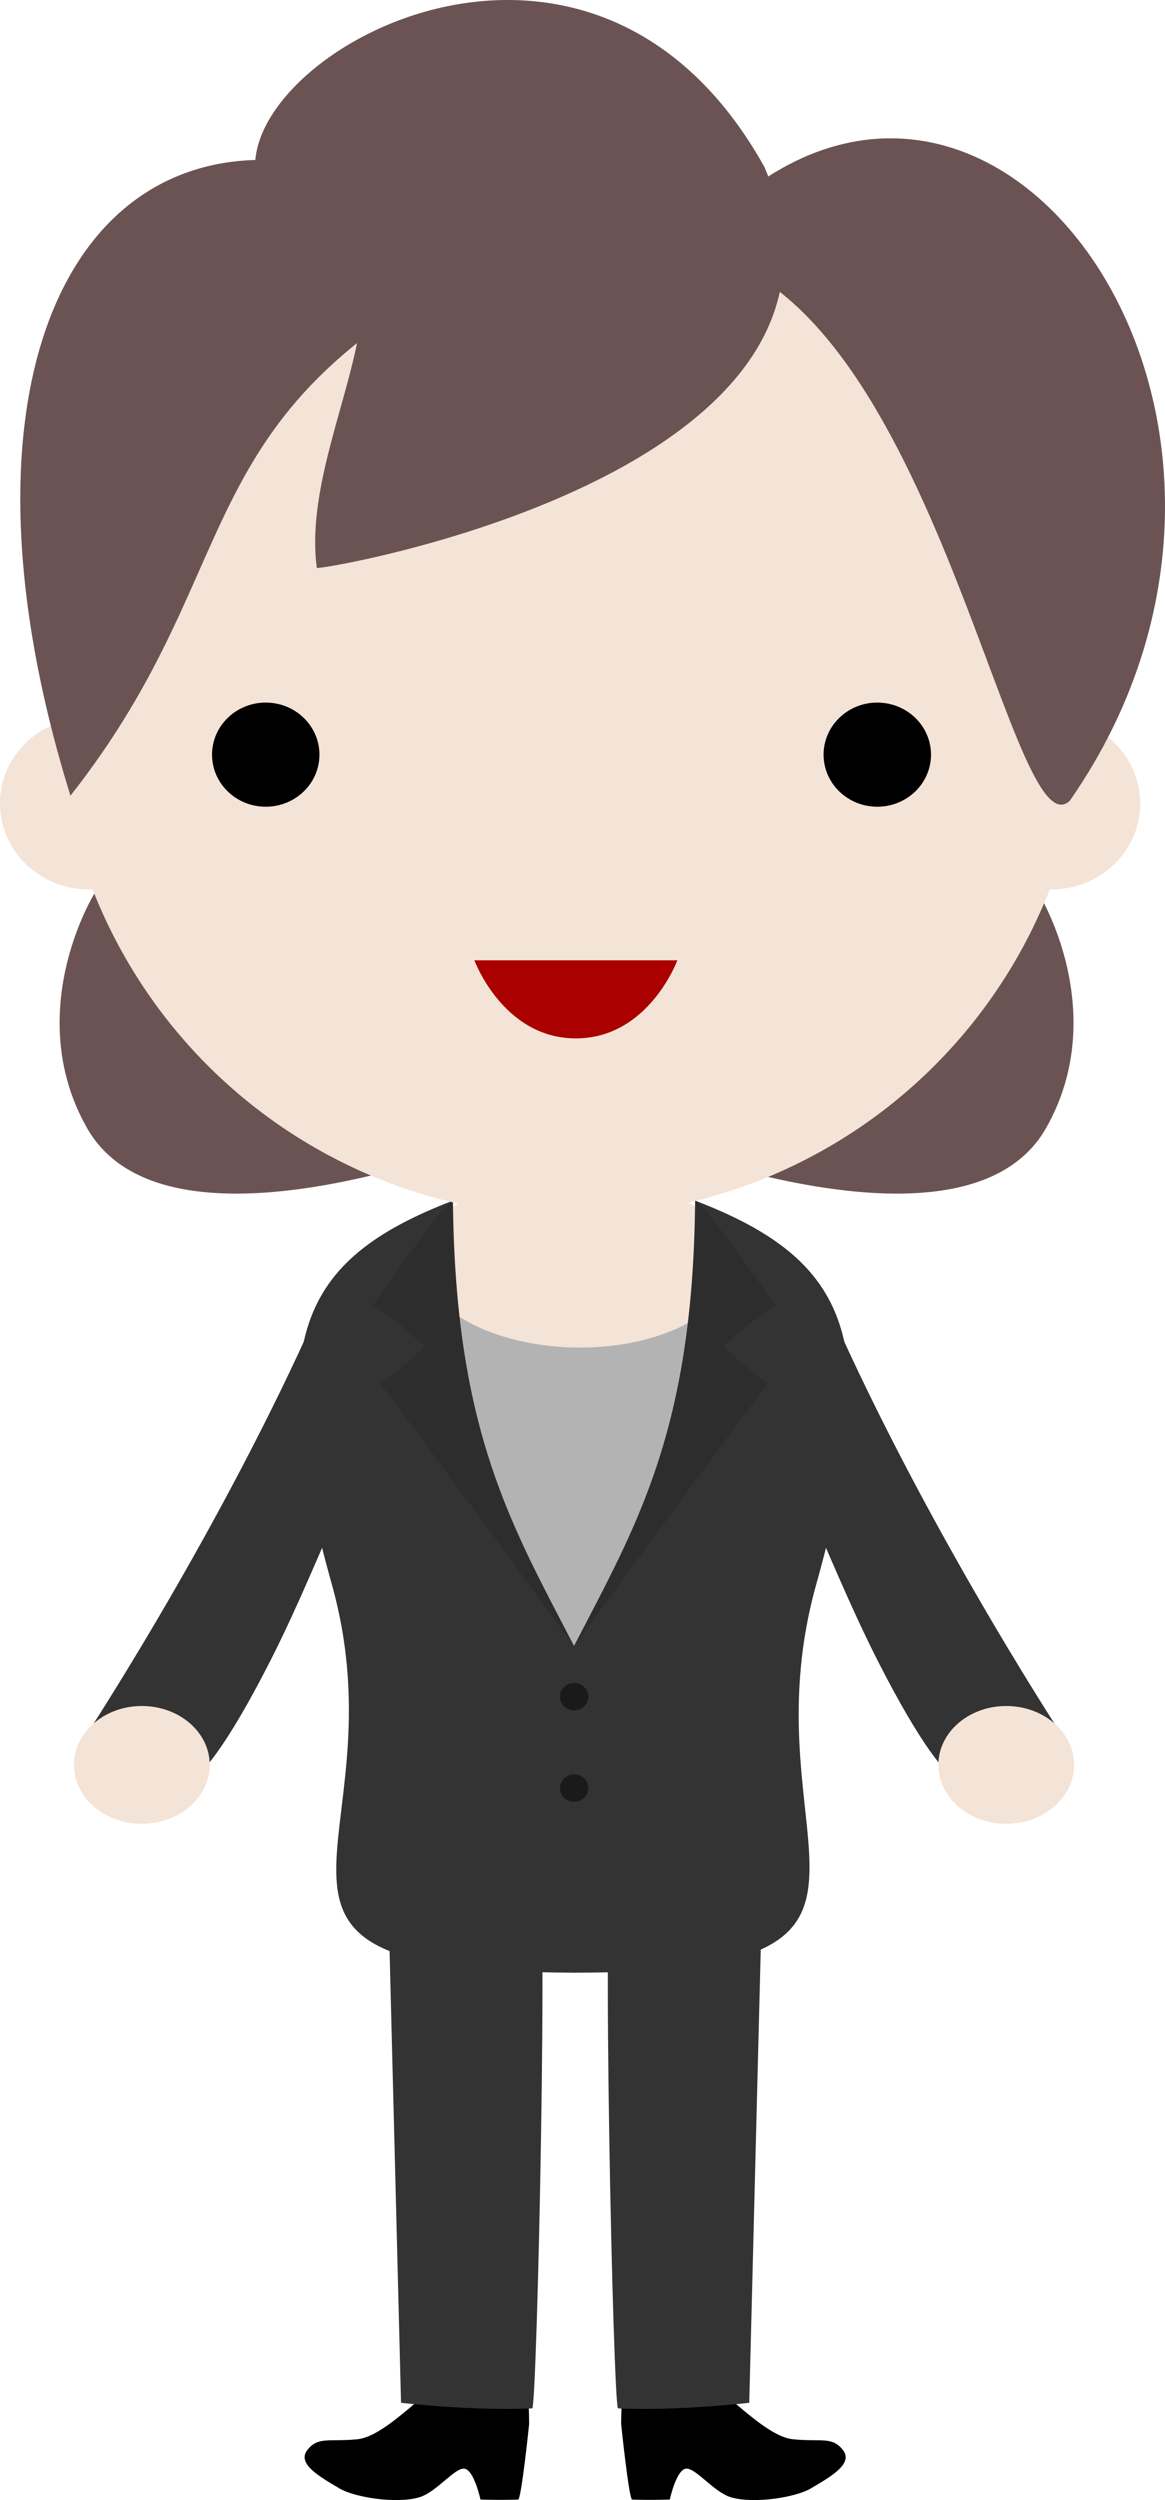 <?xml version="1.0" encoding="UTF-8" standalone="no"?>
<!-- Created with Inkscape (http://www.inkscape.org/) -->

<svg
   xmlns:dc="http://purl.org/dc/elements/1.1/"
   xmlns:cc="http://creativecommons.org/ns#"
   xmlns:rdf="http://www.w3.org/1999/02/22-rdf-syntax-ns#"
   xmlns:svg="http://www.w3.org/2000/svg"
   xmlns="http://www.w3.org/2000/svg"
   xmlns:sodipodi="http://sodipodi.sourceforge.net/DTD/sodipodi-0.dtd"
   xmlns:inkscape="http://www.inkscape.org/namespaces/inkscape"
   width="33.73mm"
   height="72.36mm"
   viewBox="0 0 33.73 72.36"
   version="1.1"
   id="svg271"
   inkscape:version="0.92.1 r15371"
   sodipodi:docname="FX13_suit2.svg">
  <defs
     id="defs265" />
  <sodipodi:namedview
     id="base"
     pagecolor="#ffffff"
     bordercolor="#666666"
     borderopacity="1.0"
     inkscape:pageopacity="0.0"
     inkscape:pageshadow="2"
     inkscape:zoom="1.7558805"
     inkscape:cx="55.965468"
     inkscape:cy="71.736964"
     inkscape:document-units="mm"
     inkscape:current-layer="layer1"
     showgrid="false"
     inkscape:window-width="1920"
     inkscape:window-height="1016"
     inkscape:window-x="0"
     inkscape:window-y="27"
     inkscape:window-maximized="1"
     inkscape:snap-global="false"
     fit-margin-top="0"
     fit-margin-left="0"
     fit-margin-right="0"
     fit-margin-bottom="0" />
  <g
     inkscape:label="Layer 1"
     inkscape:groupmode="layer"
     id="layer1"
     transform="translate(-90.921,-71.659)">
    <path
       style="fill:#b3b3b3;fill-opacity:1;stroke:none;stroke-width:0.265px;stroke-linecap:butt;stroke-linejoin:miter;stroke-opacity:1"
       d="m 103.553,109 8.311,-0.053 -4.422,16.782 z"
       id="path4679"
       inkscape:connector-curvature="0" />
    <path
       style="fill:#6c5353;fill-opacity:1;stroke:none;stroke-width:0.265px;stroke-linecap:butt;stroke-linejoin:miter;stroke-opacity:1"
       d="m 93.969,97.077 c -0.301,0.226 -2.459,3.836 -0.527,7.233 2.495,4.389 13.11,-0.226 12.808,-0.151 -0.603,-1.582 -12.281,-7.082 -12.281,-7.082 z"
       id="path4539-6"
       inkscape:connector-curvature="0"
       sodipodi:nodetypes="cscc" />
    <path
       style="fill:#6c5353;fill-opacity:1;stroke:none;stroke-width:0.265px;stroke-linecap:butt;stroke-linejoin:miter;stroke-opacity:1"
       d="m 120.68,97.077 c 0.301,0.226 2.459,3.836 0.527,7.233 -2.495,4.389 -13.11,-0.226 -12.808,-0.151 0.603,-1.582 12.281,-7.082 12.281,-7.082 z"
       id="path4539"
       inkscape:connector-curvature="0"
       sodipodi:nodetypes="cscc" />
    <ellipse
       style="opacity:1;fill:#f4e3d7;fill-opacity:1;stroke:none;stroke-width:0.421;stroke-linecap:round;stroke-linejoin:round;stroke-miterlimit:4;stroke-dasharray:none;stroke-opacity:0.996"
       id="path361-6-9"
       cx="-162.873"
       cy="88.258"
       rx="4.314"
       ry="2.833"
       inkscape:transform-center-x="-11.76454"
       inkscape:transform-center-y="16.013094"
       transform="matrix(-0.975,-0.223,-0.58,0.814,0,0)" />
    <g
       id="g4647"
       transform="matrix(1,0,0,0.895,0,11.129)">
      <path
         sodipodi:nodetypes="csccc"
         inkscape:connector-curvature="0"
         id="path273-6-3-7-3"
         d="m 104.034,106.458 c -4.478,1.923 -5.479,4.532 -3.507,12.402 2.159,8.619 -4.14,12.519 7.024,12.565 v -10.542 c -3.723,-7.154 -4.167,-10.645 -3.517,-14.425 z"
         style="opacity:1;fill:#333333;fill-opacity:1;stroke:none;stroke-width:0.29;stroke-linecap:round;stroke-linejoin:round;stroke-miterlimit:4;stroke-dasharray:none;stroke-opacity:0.996" />
      <path
         sodipodi:nodetypes="cccccc"
         inkscape:connector-curvature="0"
         id="path4609-2-5"
         d="m 104.034,106.458 c -0.274,0.075 -2.319,3.39 -2.319,3.39 0.772,0.533 1.491,1.324 1.491,1.324 0,0 -0.539,0.621 -1.277,1.212 0.487,0.644 5.623,8.5 5.623,8.5 -1.806,-3.905 -3.456,-6.947 -3.517,-14.425 z"
         style="fill:#2d2d2d;fill-opacity:1;stroke:none;stroke-width:0.252px;stroke-linecap:butt;stroke-linejoin:miter;stroke-opacity:1" />
      <g
         transform="translate(-0.186,0.053)"
         id="g4640">
        <path
           style="fill:#333333;fill-opacity:1;stroke:none;stroke-width:0.265px;stroke-linecap:butt;stroke-linejoin:miter;stroke-opacity:1"
           d="m 100.539,109.372 c -2.694,6.996 -6.602,13.758 -7.106,14.607 -0.218,0.366 3.47,0.922 3.47,0.922 0,0 0.655,-0.559 2.109,-3.788 1.451,-3.23 2.655,-7.222 3.218,-7.222 z"
           id="path4762"
           inkscape:connector-curvature="0"
           sodipodi:nodetypes="cccccc"
           inkscape:transform-center-x="3.5791234"
           inkscape:transform-center-y="6.4389998" />
        <ellipse
           style="opacity:1;fill:#f4e3d7;fill-opacity:1;stroke:none;stroke-width:0.233;stroke-linecap:round;stroke-linejoin:round;stroke-miterlimit:4;stroke-dasharray:none;stroke-opacity:0.996"
           id="path361-6-8-3-5-6"
           cx="-95.214"
           cy="124.652"
           rx="1.965"
           ry="1.904"
           transform="scale(-1,1)" />
      </g>
    </g>
    <ellipse
       style="opacity:1;fill:#f4e3d7;fill-opacity:1;stroke:none;stroke-width:0.304;stroke-linecap:round;stroke-linejoin:round;stroke-miterlimit:4;stroke-dasharray:none;stroke-opacity:0.996"
       id="path361-6-8-3-5"
       cx="-93.489"
       cy="94.914"
       rx="2.568"
       ry="2.487"
       transform="scale(-1,1)" />
    <ellipse
       style="opacity:1;fill:#f4e3d7;fill-opacity:1;stroke:none;stroke-width:0.304;stroke-linecap:round;stroke-linejoin:round;stroke-miterlimit:4;stroke-dasharray:none;stroke-opacity:0.996"
       id="path361-6-8-3"
       cx="-121.365"
       cy="94.914"
       rx="2.568"
       ry="2.487"
       transform="scale(-1,1)" />
    <g
       id="g4683"
       transform="translate(0.529,-4.901)">
      <path
         sodipodi:nodetypes="csssssczcscc"
         inkscape:connector-curvature="0"
         id="path4565"
         d="m 103.456,145.327 c -0.756,0.398 -1.902,1.756 -2.726,1.834 -0.825,0.079 -1.132,-0.09 -1.445,0.318 -0.307,0.4 0.409,0.791 0.938,1.105 0.435,0.258 1.641,0.451 2.307,0.256 0.496,-0.145 1.034,-0.869 1.309,-0.829 0.281,0.041 0.464,0.893 0.464,0.893 0.498,0.018 0.999,0.007 1.091,0.001 0.092,-0.006 0.317,-2.174 0.317,-2.174 0,0 0.036,-1.873 -0.513,-1.873 -0.55,-5.9e-4 -1.666,0.543 -1.666,0.543 z"
         style="fill:#000000;fill-opacity:1;stroke:none;stroke-width:0.184px;stroke-linecap:butt;stroke-linejoin:miter;stroke-opacity:1" />
      <path
         sodipodi:nodetypes="ccssc"
         inkscape:connector-curvature="0"
         id="path4563"
         d="m 101.599,130.18 0.404,15.924 c 0,0 2.042,0.24 3.799,0.162 0.141,-0.006 0.485,-15.843 0.162,-15.601 -0.323,0.242 -4.365,-0.485 -4.365,-0.485 z"
         style="fill:#333333;fill-opacity:1;stroke:none;stroke-width:0.201px;stroke-linecap:butt;stroke-linejoin:miter;stroke-opacity:1" />
    </g>
    <g
       id="g4647-2"
       transform="matrix(-1,0,0,0.895,215.082,11.129)">
      <path
         sodipodi:nodetypes="csccc"
         inkscape:connector-curvature="0"
         id="path273-6-3-7-3-9"
         d="m 104.034,106.458 c -4.478,1.923 -5.479,4.532 -3.507,12.402 2.159,8.619 -3.951,12.565 7.024,12.565 v -10.542 c -3.723,-7.154 -4.167,-10.645 -3.517,-14.425 z"
         style="opacity:1;fill:#333333;fill-opacity:1;stroke:none;stroke-width:0.29;stroke-linecap:round;stroke-linejoin:round;stroke-miterlimit:4;stroke-dasharray:none;stroke-opacity:0.996" />
      <path
         sodipodi:nodetypes="cccccc"
         inkscape:connector-curvature="0"
         id="path4609-2-5-1"
         d="m 104.034,106.458 c -0.274,0.075 -2.319,3.39 -2.319,3.39 0.772,0.533 1.491,1.324 1.491,1.324 0,0 -0.539,0.621 -1.277,1.212 0.487,0.644 5.623,8.5 5.623,8.5 -1.806,-3.905 -3.456,-6.947 -3.517,-14.425 z"
         style="fill:#2d2d2d;fill-opacity:1;stroke:none;stroke-width:0.252px;stroke-linecap:butt;stroke-linejoin:miter;stroke-opacity:1" />
      <g
         transform="translate(-0.186,0.053)"
         id="g4640-2">
        <path
           style="fill:#333333;fill-opacity:1;stroke:none;stroke-width:0.265px;stroke-linecap:butt;stroke-linejoin:miter;stroke-opacity:1"
           d="m 100.539,109.372 c -2.694,6.996 -6.602,13.758 -7.106,14.607 -0.218,0.366 3.47,0.922 3.47,0.922 0,0 0.655,-0.559 2.109,-3.788 1.451,-3.23 2.655,-7.222 3.218,-7.222 z"
           id="path4762-7"
           inkscape:connector-curvature="0"
           sodipodi:nodetypes="cccccc"
           inkscape:transform-center-x="3.5791234"
           inkscape:transform-center-y="6.4389998" />
        <ellipse
           style="opacity:1;fill:#f4e3d7;fill-opacity:1;stroke:none;stroke-width:0.233;stroke-linecap:round;stroke-linejoin:round;stroke-miterlimit:4;stroke-dasharray:none;stroke-opacity:0.996"
           id="path361-6-8-3-5-6-0"
           cx="-95.214"
           cy="124.652"
           rx="1.965"
           ry="1.904"
           transform="scale(-1,1)" />
      </g>
    </g>
    <path
       style="opacity:1;fill:#f4e3d7;fill-opacity:1;stroke:none;stroke-width:0.254;stroke-linecap:round;stroke-linejoin:round;stroke-miterlimit:4;stroke-dasharray:none;stroke-opacity:0.996"
       d="M 122.336,91.98 A 14.878,14.879 0 0 1 107.458,106.859 14.878,14.879 0 0 1 92.58,91.98 14.878,14.879 0 0 1 107.458,77.101 14.878,14.879 0 0 1 122.336,91.98 Z"
       id="path273-9"
       inkscape:connector-curvature="0" />
    <ellipse
       style="opacity:1;fill:#000000;fill-opacity:1;stroke:none;stroke-width:0.184;stroke-linecap:round;stroke-linejoin:round;stroke-miterlimit:4;stroke-dasharray:none;stroke-opacity:0.996"
       id="path361"
       cx="98.615"
       cy="93.501"
       rx="1.555"
       ry="1.507" />
    <ellipse
       style="opacity:1;fill:#000000;fill-opacity:1;stroke:none;stroke-width:0.184;stroke-linecap:round;stroke-linejoin:round;stroke-miterlimit:4;stroke-dasharray:none;stroke-opacity:0.996"
       id="path361-2"
       cx="116.321"
       cy="93.501"
       rx="1.555"
       ry="1.507" />
    <path
       style="fill:#aa0000;stroke:none;stroke-width:0.265px;stroke-linecap:butt;stroke-linejoin:miter;stroke-opacity:1"
       d="m 104.655,99.453 h 5.877 c 0,0 -0.829,2.26 -2.938,2.26 -2.11,0 -2.938,-2.26 -2.938,-2.26 z"
       id="path1204"
       inkscape:connector-curvature="0" />
    <path
       style="fill:#6c5353;stroke:none;stroke-width:0.265px;stroke-linecap:butt;stroke-linejoin:miter;stroke-opacity:1"
       d="m 98.888,77.771 c -3.344,-3.212 8.61,-11.251 14.164,-1.281 3.842,8.966 -13.26,11.753 -12.959,11.603 -0.551,-4.095 3.986,-9.457 -1.205,-10.322 z"
       id="path1206"
       inkscape:connector-curvature="0"
       sodipodi:nodetypes="cccc" />
    <path
       style="fill:#6c5353;fill-opacity:1;stroke:none;stroke-width:0.265px;stroke-linecap:butt;stroke-linejoin:miter;stroke-opacity:1"
       d="m 110.742,78.941 c 7.12,0.665 9.392,17.524 11.151,15.897 7.891,-11.336 -2.823,-25.745 -11.151,-15.897 z"
       id="path4568"
       inkscape:connector-curvature="0"
       sodipodi:nodetypes="ccc" />
    <path
       style="fill:#6c5353;fill-opacity:1;stroke:none;stroke-width:0.265px;stroke-linecap:butt;stroke-linejoin:miter;stroke-opacity:1"
       d="M 105.619,78.941 C 96.036,83.529 98.345,87.852 92.961,94.688 88.417,80.092 95.056,71.679 105.619,78.941 Z"
       id="path4570"
       inkscape:connector-curvature="0"
       sodipodi:nodetypes="ccc" />
    <ellipse
       style="opacity:1;fill:#1a1a1a;fill-opacity:1;stroke:none;stroke-width:0.049;stroke-linecap:round;stroke-linejoin:round;stroke-miterlimit:4;stroke-dasharray:none;stroke-opacity:0.996"
       id="path361-2-6"
       cx="107.544"
       cy="120.765"
       rx="0.41"
       ry="0.397" />
    <ellipse
       style="opacity:1;fill:#1a1a1a;fill-opacity:1;stroke:none;stroke-width:0.049;stroke-linecap:round;stroke-linejoin:round;stroke-miterlimit:4;stroke-dasharray:none;stroke-opacity:0.996"
       id="path361-2-6-1"
       cx="107.544"
       cy="123.411"
       rx="0.41"
       ry="0.397" />
    <g
       id="g4683-9"
       transform="matrix(-1,0,0,1,214.617,-4.901)">
      <path
         sodipodi:nodetypes="csssssczcscc"
         inkscape:connector-curvature="0"
         id="path4565-3"
         d="m 103.456,145.327 c -0.756,0.398 -1.902,1.756 -2.726,1.834 -0.825,0.079 -1.132,-0.09 -1.445,0.318 -0.307,0.4 0.409,0.791 0.938,1.105 0.435,0.258 1.641,0.451 2.307,0.256 0.496,-0.145 1.034,-0.869 1.309,-0.829 0.281,0.041 0.464,0.893 0.464,0.893 0.498,0.018 0.999,0.007 1.091,0.001 0.092,-0.006 0.317,-2.174 0.317,-2.174 0,0 0.036,-1.873 -0.513,-1.873 -0.55,-5.9e-4 -1.666,0.543 -1.666,0.543 z"
         style="fill:#000000;fill-opacity:1;stroke:none;stroke-width:0.184px;stroke-linecap:butt;stroke-linejoin:miter;stroke-opacity:1" />
      <path
         sodipodi:nodetypes="ccssc"
         inkscape:connector-curvature="0"
         id="path4563-6"
         d="m 101.599,130.18 0.404,15.924 c 0,0 2.042,0.24 3.799,0.162 0.141,-0.006 0.485,-15.843 0.162,-15.601 -0.323,0.242 -4.365,-0.485 -4.365,-0.485 z"
         style="fill:#333333;fill-opacity:1;stroke:none;stroke-width:0.201px;stroke-linecap:butt;stroke-linejoin:miter;stroke-opacity:1" />
    </g>
  </g>
</svg>
